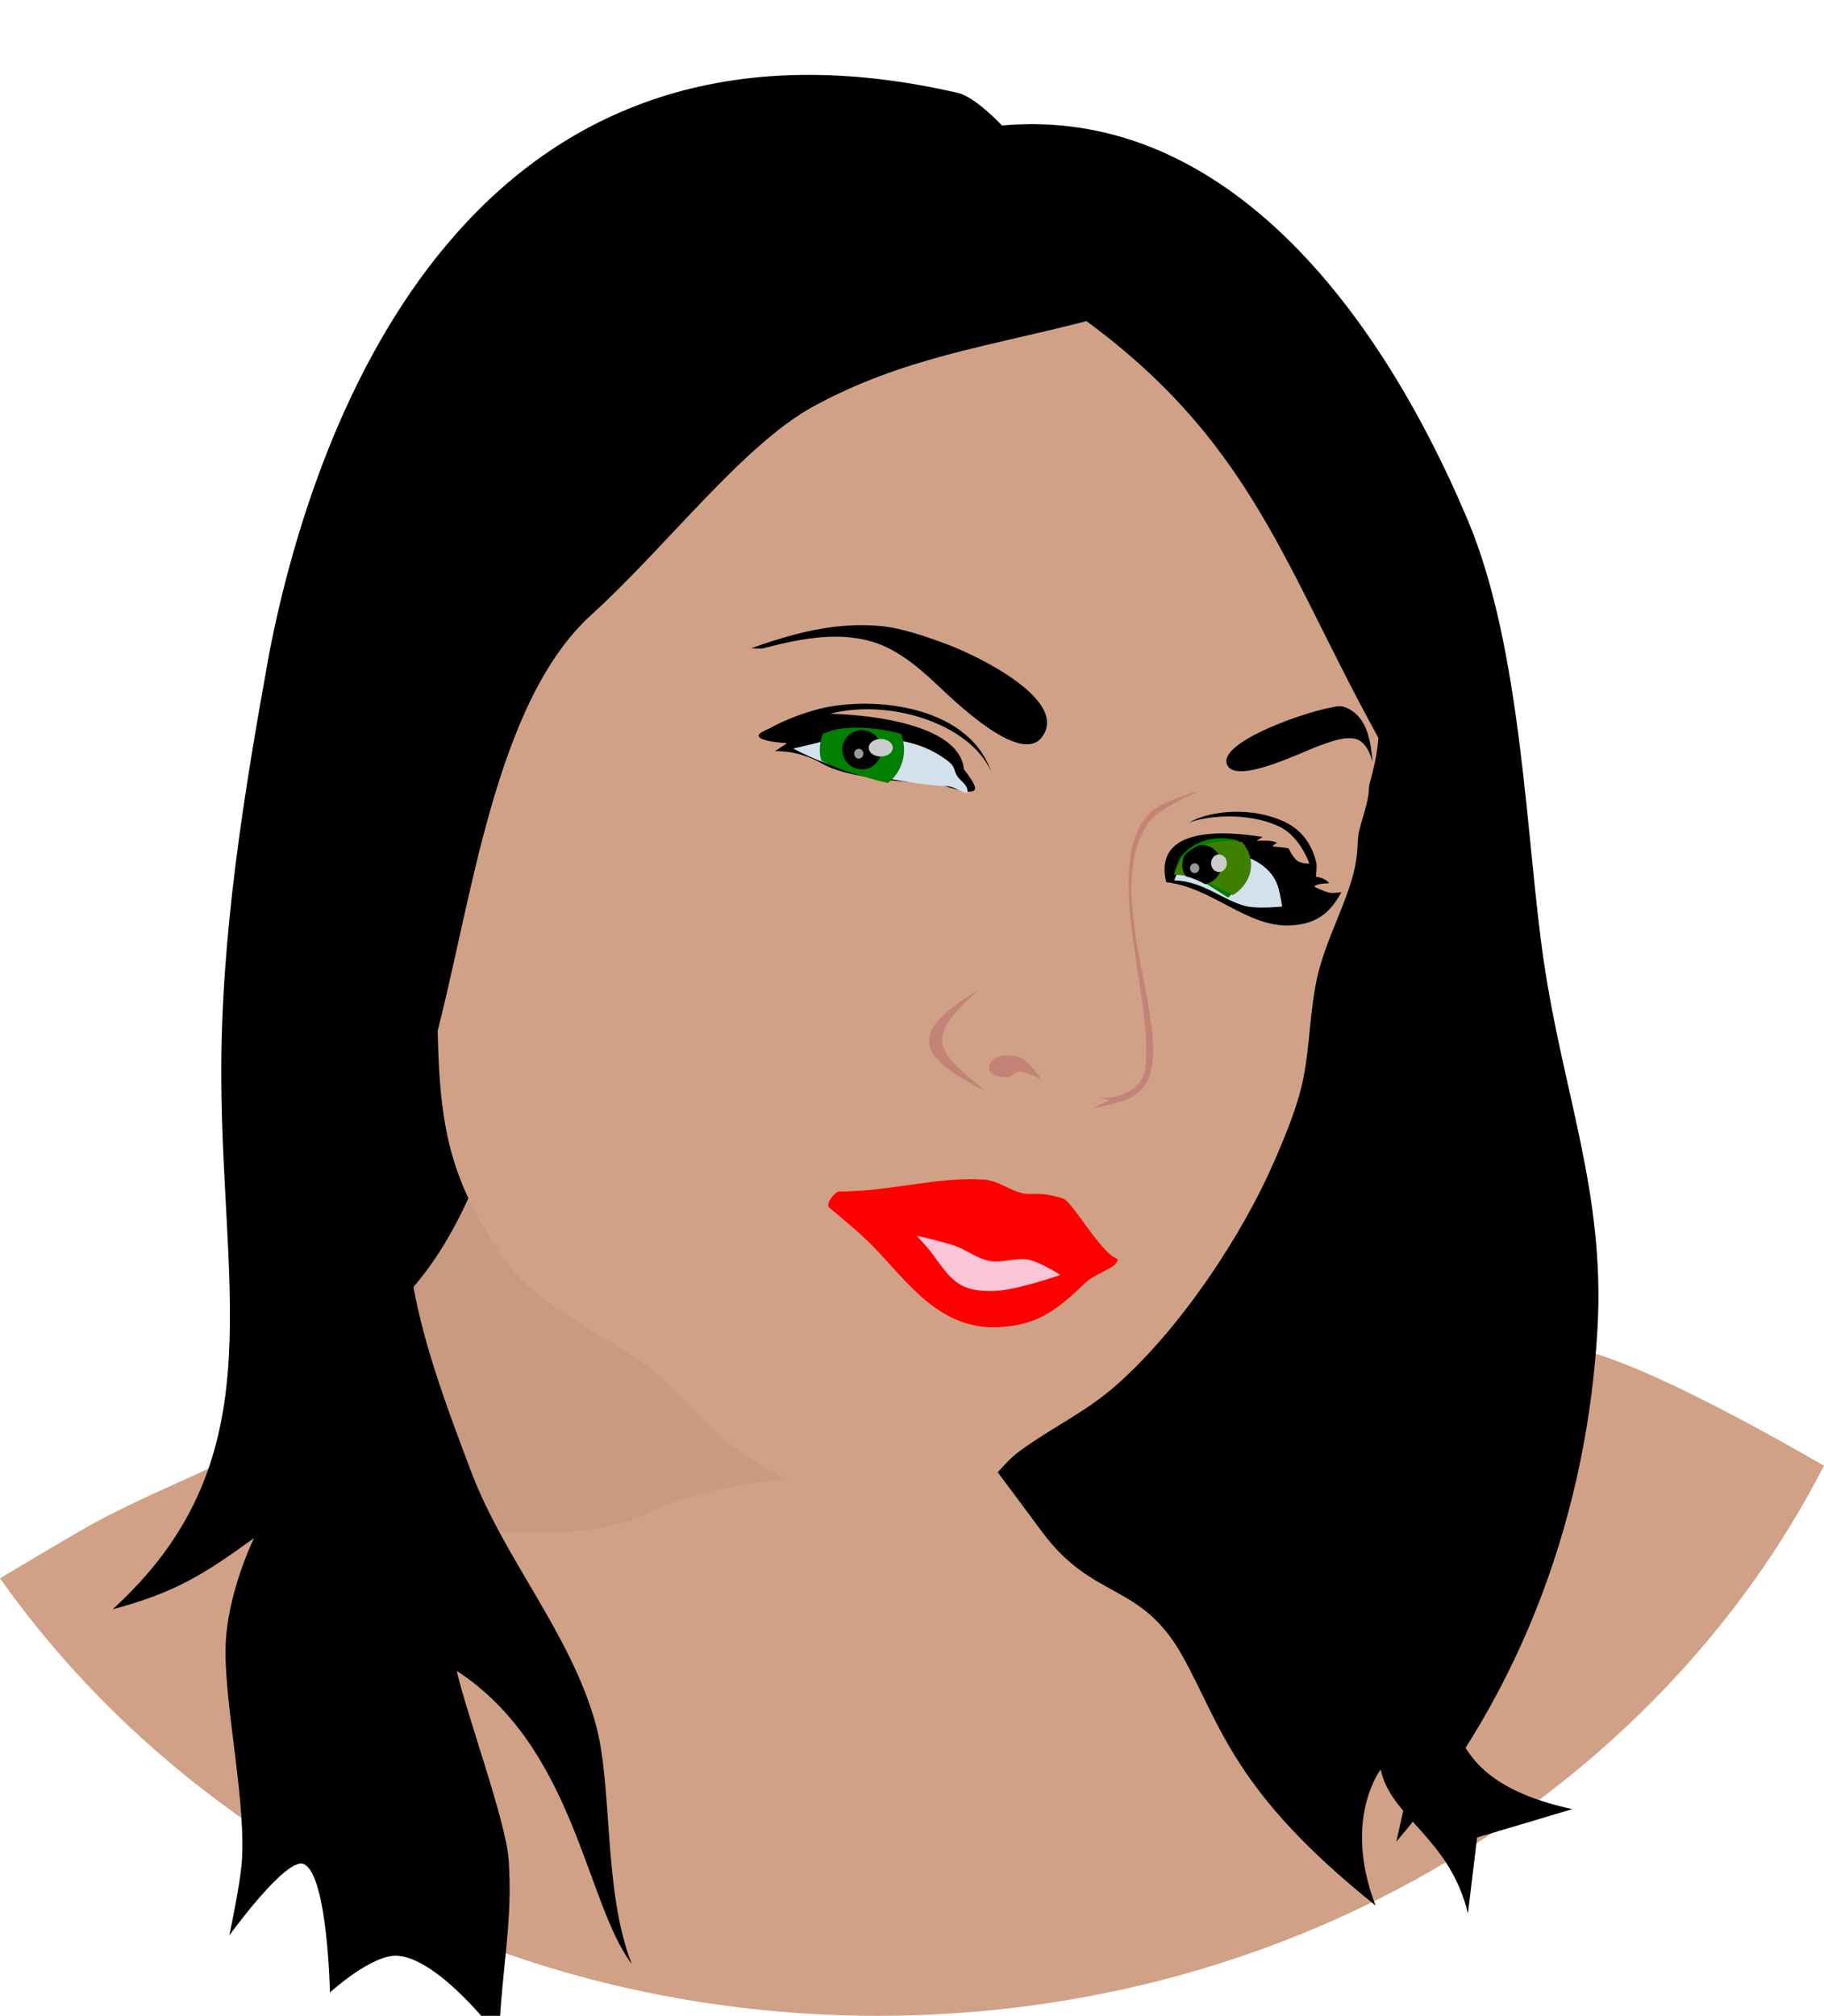 <?xml version="1.0"?><svg width="633.428" height="700" xmlns="http://www.w3.org/2000/svg">

 <g>
  <title>Layer 1</title>
  <path d="m173.632,333.923c0,0 -1.58,46.424 -8.371,68.348c-8.06,26.021 -18.784,52.902 -37.669,72.534c-26.706,27.761 -67.122,37.783 -100.408,57.172c-7.457,4.344 -17.335,10.218 -27.184,16.095c64.652,91.434 177.029,151.928 304.848,151.928c145.266,0 270.58,-78.132 328.58,-191.021c-19.012,-11.005 -54.76,-30.877 -77.625,-38.36c-30.002,-9.818 -62.515,-9.129 -93.461,-15.361c-21.557,-4.341 -47.389,-1.099 -64.163,-15.318c-24.635,-20.883 -37.669,-89.275 -37.669,-89.275l-186.879,-16.742z" id="path3899" fill="#d1a187"/>
  <path d="m304.867,515.588c3.633,-2.825 -44.821,-6.483 -79.887,9.863c-30.471,14.204 -63.335,-0.313 -94.681,11.835c-15.049,5.832 -40.437,26.629 -40.437,26.629c0,0 19.81,-50.634 33.533,-73.97c11.199,-19.044 24.169,-60.864 33.533,-80.874c9.463,-20.222 21.698,-37.478 21.698,-37.478l99.613,118.352l26.629,25.643z" id="path3972" fill="#c99a82"/>
  <path id="path3901" d="m465.131,141.447c36.611,59.898 45.25,131.151 54.397,199.455c7.714,57.602 4.667,116.42 0,174.349c-1.399,17.371 -11.154,4.946 -12.553,22.317c0.314,27.061 -9.55,42.157 -0.55,64.311c4.909,12.084 15.895,21.176 39.604,26.35l-33.066,9.848l-3.198,26.416c-6.226,-26.275 -26.865,-33.39 -30.291,-50.017c0,0 -13.3,17.131 -1.789,47.227c-49.44,-39.635 -53.479,-62.258 -66.95,-86.477c-14.555,-26.168 -31,-19.172 -48.818,-43.238c-23.515,-31.762 -71.134,-94.846 -71.134,-94.846l-89.266,-76.713l-22.387,5.562c-22.435,93.947 -57.5,96.172 -77.448,113.036c0,0 20.332,-64.201 20.332,-72.57c0,-8.369 18.132,-207.823 18.132,-207.823l131.11,-128.321l104.609,-13.948c0,0 86.699,38.075 93.451,78.108c0.451,2.673 -5.598,4.661 -4.184,6.974l0,-0z" fill="#000000"/>
  <path id="path3903" d="m151.883,352.249c0.307,16.87 0.673,34.112 5.579,50.345c3.798,12.567 10.212,24.268 18.132,35.307c13.089,18.245 38.173,26.413 53.506,40.062c9.638,8.58 16.119,17.754 26.532,25.281c19.106,13.811 50.657,24.107 71.994,19.655c14.578,-3.042 18.514,-13.171 26.423,-18.961c11.485,-8.408 22.937,-13.526 33.552,-22.884c22.82,-20.117 44.006,-52.635 54.925,-77.806c4.003,-9.227 8.428,-19.842 10.264,-29.654c2.12,-11.329 2.105,-22.497 4.551,-33.768c2.949,-13.588 10.525,-26.299 13.166,-38.576c1.333,-6.196 0.632,-10.455 1.973,-16.65c1.305,-6.03 4.412,-16.241 5.452,-22.316c2.256,-13.17 -0.023,-23.639 -1.761,-36.879c-2.273,-17.319 -26.567,-43.63 -9.066,-51.653c17.501,-8.023 -38.228,-47.932 -65.555,-61.46c-14.434,-7.145 -31.812,-9.138 -48.12,-8.5c-29.64,1.16 -59.619,9.116 -85.78,22.23c-23.836,11.949 -44.852,29.632 -61.371,49.691c-22.237,27.003 -38.662,58.922 -48.12,91.864c-7.844,27.319 -6.792,56.384 -6.277,84.671z" fill="#d1a187"/>
  <path id="path3907" d="m282.916,246.585c-5.51,1.596 -10.886,3.661 -15.663,6.359c-4.259,1.766 -5.723,3.093 -0.271,4.386c2.141,0.486 6.355,0.742 6.355,0.742l-4.185,2.769c6.331,-0.128 12.091,1.869 16.44,4.376c10.802,6.226 38.444,6.539 41.885,7.565c13.64,4.294 13.039,1.819 7.261,-5.616c-1.294,-15.085 -30.728,-18.935 -46.385,-19.316c19.982,-5.227 47.952,3.018 55.792,19.897c-8.554,-23.916 -43.703,-26.238 -61.229,-21.162z" fill="#000000"/>
  <path id="path3909" d="m292.65,255.961c7.689,-0.542 15.691,0.081 23.034,1.881c4.155,1.018 8.109,2.724 11.363,4.916c1.863,1.255 3.882,2.5 4.431,4.554c1.037,3.875 3.724,3.967 4.431,6.797c0.773,3.094 -3.725,-0.948 -6.932,-1.089c-10.35,-0.453 -21.977,-2.903 -28.826,-4.379c-11.675,-2.517 -16.458,-4.529 -24.7,-8.688c0,0 4.822,-1.153 7.239,-1.716c3.315,-0.772 6.505,-2.033 9.959,-2.277z" fill="#d2e1ec"/>
  <path d="m298.074,252.76c-1.914,-0.014 -3.805,0.082 -5.696,0.259c-0.529,0.05 -1.034,0.155 -1.553,0.259c-0.325,0.066 -0.628,0.132 -0.949,0.216c-0.823,0.215 -1.651,0.444 -2.459,0.734c-0.559,0.196 -1.128,0.394 -1.683,0.604c0,0.001 0,0.041 0,0.043c-0.684,1.694 -1.036,3.54 -1.036,5.48c0,1.32 0.19,2.583 0.518,3.797c3.922,2 8.198,3.619 14.541,5.437c2.356,0.675 5.293,1.51 8.544,2.33c3.439,-2.673 5.652,-6.866 5.652,-11.564c0,-1.94 -0.351,-3.786 -1.036,-5.48c-0.143,-0.04 -0.288,-0.09 -0.432,-0.129c-0.075,-0.02 -0.141,-0.066 -0.216,-0.086c-0.231,-0.062 -0.458,-0.114 -0.69,-0.173c-1.561,-0.395 -3.15,-0.691 -4.747,-0.949c-0.058,-0.01 -0.115,-0.034 -0.173,-0.043c-0.041,-0.007 -0.087,0.007 -0.13,0c-0.718,-0.112 -1.435,-0.217 -2.157,-0.302c-0.187,-0.022 -0.374,-0.066 -0.561,-0.086c-0.173,-0.019 -0.344,-0.026 -0.518,-0.043c-0.708,-0.069 -1.404,-0.13 -2.114,-0.173c-0.072,-0.004 -0.143,-0.039 -0.216,-0.043c-0.957,-0.055 -1.934,-0.079 -2.891,-0.086l0,-0z" id="path3911" fill="#007f00"/>
  <path d="m298.074,252.76c-1.914,-0.014 -3.805,0.082 -5.696,0.259c-0.56,0.053 -1.135,0.143 -1.683,0.259c-0.981,0.208 -1.935,0.487 -2.891,0.82c-1.009,1.858 -1.596,3.994 -1.596,6.257c0,1.664 0.332,3.239 0.906,4.703c3.435,1.596 7.297,2.998 12.643,4.531c1.875,0.537 4.128,1.162 6.602,1.812c3.651,-2.329 6.084,-6.4 6.084,-11.046c0,-2.162 -0.54,-4.2 -1.467,-5.998c-0.752,-0.181 -1.526,-0.323 -2.287,-0.475c-0.612,-0.12 -1.239,-0.245 -1.856,-0.345c-0.219,-0.036 -0.428,-0.096 -0.647,-0.129c-0.674,-0.101 -1.35,-0.182 -2.028,-0.259c-0.115,-0.014 -0.231,-0.031 -0.345,-0.043c-0.838,-0.09 -1.662,-0.163 -2.503,-0.216c-1.084,-0.072 -2.152,-0.122 -3.236,-0.129l0,-0z" id="path3913" fill="#007f00"/>
  <path d="m306.136,260.353c0,3.761 -3.049,6.81 -6.81,6.81c-3.761,0 -6.81,-3.049 -6.81,-6.81c0,-3.761 3.049,-6.81 6.81,-6.81c3.761,0 6.81,3.049 6.81,6.81z" id="path3915" fill="#000000"/>
  <path id="path3917" d="m310.048,259.655c0,1.685 -1.873,3.051 -4.184,3.051c-2.311,0 -4.184,-1.366 -4.184,-3.051c0,-1.685 1.873,-3.051 4.184,-3.051c2.311,0 4.184,1.366 4.184,3.051z" fill="#cccccc"/>
  <path d="m299.838,261.737c0,0.943 -0.72,1.707 -1.607,1.707c-0.888,0 -1.607,-0.764 -1.607,-1.707c0,-0.943 0.72,-1.707 1.607,-1.707c0.888,0 1.607,0.764 1.607,1.707z" id="path3919" fill="#999999"/>
  <path id="path3921" d="m454.709,299.884c0,0 -2.496,0.087 -4.049,-0.872c-1.523,-0.941 -3.138,-4.359 -3.138,-4.359c-0.628,-0.386 -5.579,-0.697 -5.579,-0.697c0,0 0.394,-0.814 1.569,-1.22c-1.711,-1.24 -7.148,-0.697 -7.148,-0.697c0,0 0.907,-0.686 2.092,-1.395c-12.726,-2.092 -38.089,-3.963 -33.475,15.691c16.174,1.907 28.045,15.702 43.022,15.015c8.729,-0.4 13.679,-3.839 17.826,-11.528c0,0 -2.69,0.391 -4.01,0.174c-1.906,-0.313 -5.405,-2.092 -5.405,-2.092c0.463,-0.834 2.701,-1.076 5.23,-1.22c-0.943,-0.812 -1.333,-1.675 -4.707,-2.267c0,0 0.509,-3.288 0.174,-4.882c-1.656,-6.913 -5.557,-11.8 -11.682,-14.471c-13.033,-5.683 -27.662,-2.655 -32.459,0.67c4.695,-2.18 19.923,-4.199 31.526,1.418c4.546,2.201 8.239,7.421 10.212,12.732z" fill="#000000"/>
  <path id="path3923" d="m407.771,305.738c9.853,0.12 17.064,7.011 24.932,8.937c4.013,0.982 12.553,0.144 12.553,0.144c0,0 -0.721,-4.964 -1.569,-7.352c-4.228,-11.909 -24.128,-15.13 -33.301,-6.631c-1.438,1.332 -2.615,4.901 -2.615,4.901z" fill="#d2e1ec"/>
  <path d="m423.853,291.069c-5.064,0.065 -10.023,2.025 -13.463,6.076c-1.438,1.694 -2.632,6.213 -2.632,6.213c7.23,0.112 13.038,4.858 18.727,8.344c3.35,-2.821 5.523,-7.154 5.523,-12.017c0,-2.845 -0.747,-5.513 -2.028,-7.8c-2.009,-0.588 -4.063,-0.843 -6.127,-0.816z" id="path3925" fill="#007f00"/>
  <path d="m426.69,292.069c-5.957,0.061 -11.789,1.927 -15.835,5.782c-1.691,1.611 -3.096,5.911 -3.096,5.911c7.816,0.098 14.224,3.883 20.403,7.076c3.818,-2.387 6.294,-6.233 6.294,-10.572c0,-2.975 -1.183,-5.696 -3.147,-7.896c-1.532,-0.222 -3.077,-0.318 -4.619,-0.302z" id="path3927" fill="#3f7f00"/>
  <path d="m417.381,293.449c-0.235,0 -0.505,0.02 -0.734,0.043c-0.043,0.017 -0.087,0.026 -0.13,0.043c-1.767,0.733 -3.385,1.76 -4.833,3.064c-0.69,1.065 -1.122,2.305 -1.122,3.668c0,1.511 0.505,2.926 1.338,4.056c2.331,0.567 4.496,1.548 6.602,2.675c3.215,-0.546 5.653,-3.361 5.653,-6.731c0,-3.761 -3.013,-6.818 -6.774,-6.818l0,0z" id="path3929" fill="#000000"/>
  <path id="path3931" d="m426.055,299.755c0,1.685 -1.224,3.051 -2.735,3.051c-1.51,0 -2.735,-1.366 -2.735,-3.051c0,-1.685 1.224,-3.051 2.735,-3.051c1.51,0 2.735,1.366 2.735,3.051z" fill="#cccccc"/>
  <path d="m416.477,301.489c0,0.943 -0.72,1.707 -1.607,1.707c-0.888,0 -1.607,-0.764 -1.607,-1.707c0,-0.943 0.72,-1.707 1.607,-1.707c0.888,0 1.607,0.764 1.607,1.707z" id="path3933" fill="#999999"/>
  <path id="path3935" d="m458.157,258.958c-5.875,2.094 -28.418,13.422 -31.911,6.829c-4.638,-8.755 35.593,-21.634 39.931,-20.429c8.347,2.319 9.85,11.467 10.461,19.178c-3.156,-11.121 -9.241,-8.872 -18.481,-5.579z" fill="#000000"/>
  <path id="path3937" d="m246.38,230.555c22.811,-6.813 40.283,-12.381 56.316,-7.779c7.818,2.244 15.043,7.69 22.838,15.102c8.118,7.718 29.158,27.471 36.265,18.132c9.636,-12.662 -21.725,-28.018 -32.429,-32.08c-7.711,-2.926 -16.44,-5.915 -23.873,-6.569c-20.359,-1.79 -38.793,5.384 -59.117,13.194z" fill="#000000"/>
  <path id="path3941" d="m398.699,285.867c-15.689,23.531 6.215,65.825 0.877,86.591c-2.324,9.041 -11.119,10.609 -19.876,12.379c4.452,-3.142 8.547,-2.185 1.395,-3.836c7.4,1.092 15.983,-2.655 16.737,-10.461c2.444,-25.297 -14.907,-68.699 0.518,-87.259c4.444,-5.347 18.571,-8.712 18.571,-8.712c0,0 -14.657,5.951 -18.222,11.298z" fill="#c38377"/>
  <path id="path3943" d="m339.949,343.691c-18.927,16.825 -15.763,20.656 2.441,35.218c-25.224,-12.215 -26.521,-21.017 -2.441,-35.218z" fill="#c38377"/>
  <path id="path3945" d="m361.917,375.248c0,0 -4.229,-6.665 -7.671,-8.02c-2.817,-1.109 -6.603,-1.236 -9.066,0.523c-1.124,0.803 -2.114,2.566 -1.569,3.836c0.886,2.062 4.033,2.525 6.276,2.441c1.481,-0.056 2.529,-1.864 4.01,-1.918c2.869,-0.105 8.02,3.138 8.02,3.138z" fill="#c38377"/>
  <path id="path3947" d="m291.131,413.779c18.666,-0.101 33.972,-5.149 50.212,-4.184c5.69,0.338 8.715,3.724 14.297,4.882c2.866,0.594 5.886,-0.834 13.599,1.744c3.218,1.076 13.251,19.298 18.829,20.922c0.324,1.53 -1.764,2.741 -3.138,3.487c-1.965,1.067 -6.049,2.995 -7.671,4.533c-9.812,9.304 -16.319,14.96 -30.337,15.691c-20.914,1.091 -31.933,-16.05 -43.936,-28.244c-4.656,-4.731 -10.878,-9.769 -14.994,-13.25c-1.378,-1.165 1.454,-4.931 3.138,-5.579z" fill="#ff0000"/>
  <path id="path3949" d="m346.051,431.04c-7.418,-1.616 -14.059,-5.915 -21.445,-7.671c-6.438,-1.531 -13.492,-0.152 -19.701,-2.441c-3.07,-1.132 -4.99,-4.745 -8.194,-5.405c-1.619,-0.334 -4.414,-0.714 -4.882,0.872c-0.675,2.287 3.081,3.849 5.23,4.882c2.541,1.221 5.572,0.864 8.369,1.22c6.379,0.813 12.904,0.681 19.178,2.092c7.442,1.674 14.149,5.955 21.619,7.497c3.881,0.801 8.057,-0.254 11.856,0.872c3.816,1.131 6.547,5.034 10.461,5.753c2.886,0.531 5.812,-1.633 8.717,-1.22c1.829,0.26 3.21,2.229 5.056,2.267c1.252,0.025 3.185,-0.18 3.487,-1.395c0.478,-1.921 -1.891,-4.164 -3.836,-4.533c-1.686,-0.32 -2.923,1.846 -4.533,2.441c-2.566,0.948 -5.31,2.117 -8.02,1.743c-4.172,-0.576 -7.119,-4.736 -11.158,-5.928c-3.916,-1.156 -8.215,-0.177 -12.204,-1.046z" fill="#ff0000"/>
  <path d="m318.366,429.122c0,0 8.939,1.979 13.251,3.487c4.077,1.426 7.618,4.392 11.856,5.23c4.562,0.902 9.402,-1.331 13.948,-0.349c3.913,0.846 10.81,5.23 10.81,5.23c0,0 -15.124,5.35 -23.014,5.579c-3.897,0.113 -8.104,-0.19 -11.507,-2.092c-5.317,-2.971 -8.133,-9.069 -12.204,-13.599c-1.045,-1.163 -3.138,-3.487 -3.138,-3.487z" id="path3966" fill="#fac6d7"/>
  <path d="m198.356,227.604c5.928,-28.682 -20.68,-42.541 -24.644,-36.51c-4.052,6.164 -6.252,58.366 -12.162,64.039c-6.055,27.18 -5.136,55.777 -4.66,83.666c0.307,17.994 0.66,36.406 5.566,53.721c3.798,13.405 10.203,25.894 18.123,37.669c13.089,19.46 38.172,28.159 53.505,42.718c3.903,3.706 7.276,7.507 10.615,11.262c1.123,0.325 2.977,0.863 2.977,0.863c-7.101,-23.444 -26.255,-43.755 -34.519,-63.127c-15.543,-36.435 5.919,-78.355 -0.992,-107.527c-8.082,-34.115 -21.207,-50.974 -13.808,-86.773z" id="path3970" fill="#d1a187"/>
  <path id="path3905" d="m332.59,32.244c-169.647,-38.991 -223.321,114.215 -238.972,193.932c-8.859,49.053 -17.042,98.768 -16.77,148.634c0.418,76.719 18.178,133.084 -37.732,184.023c21.539,-5.731 31.746,-12.117 49.082,-24.722c0,0 -9.67,19.732 -9.882,38.605c-0.233,20.766 7.54,54.631 5.52,75.297c-0.792,8.106 -4.193,24.065 -4.193,24.065c0,0 19.821,-27.452 25.854,-24.772c8.283,3.68 9.084,44.59 9.084,44.59c0,0 14.836,-13.591 23.757,-12.74c14.848,1.417 34.937,28.311 34.937,28.311c0.974,-24.249 4.844,-39.714 3.389,-61.567c-0.881,-13.223 -14.865,-51.38 -18.028,-65.674c41.122,26.79 44.734,80.79 60.757,101.761c-10.054,-25.657 -6.466,-61.621 -12.577,-83.518c-8.785,-31.474 -31.82,-57.203 -43.323,-87.765c-10.144,-26.953 -20.74,-54.72 -22.36,-83.518c-1.233,-21.92 4.114,-43.925 9.783,-65.116c12.896,-48.209 20.636,-117.964 54.502,-148.634c25.669,-23.246 52.648,-58.939 76.862,-72.194c31.199,-17.079 60.898,-20.901 95.03,-29.727c61.242,45.04 70.084,91.16 107.607,155.712c37.523,64.552 11.708,71.528 11.18,107.583c-1.007,68.792 14.422,128.717 3.543,194.074c-3.282,19.718 -14.723,70.636 -14.723,70.636c44.996,-52.693 66.465,-116.441 69.875,-178.604c2.565,-46.758 -11.839,-80.813 -18.676,-127.128c-6.191,-41.94 -7.456,-108.376 -26.462,-153.334c-33.037,-78.149 -87.542,-143.499 -161.692,-136.885c0,0 -9.193,-9.904 -15.372,-11.325l0,-0l0,-0z" fill="#000000"/>
  <path d="m464.974,245.295c-0.402,0.023 -0.936,0.094 -1.467,0.173c0.494,3.668 0.922,7.462 1.381,11.305c2.017,-0.495 3.812,-0.656 5.394,-0.302c-0.082,-1.097 -0.126,-2.041 -0.216,-3.236c-0.158,-2.111 -0.339,-4.223 -0.518,-6.343c-0.981,-0.649 -2.083,-1.197 -3.366,-1.553c-0.271,-0.075 -0.676,-0.074 -1.208,-0.043l0,-0z" id="path3977" fill="#000000"/>
  <path d="m248.156,252.255c19.338,2.614 34.514,-9.387 44.212,-10.19c7.211,-0.597 13.817,-0.492 22.607,1.56c-14.771,-13.371 -28.503,-15.897 -43.627,-18.105c-5.926,-0.865 -16.162,1.072 -21.713,-4.332c-3.652,4.782 -10.474,3.186 -13.087,7.057c-6.68,9.897 -0.196,22.415 11.608,24.01z" id="path4011" fill="#d1a187"/>
  <path d="m462.688,259.103c-4.789,-0.041 -9.501,3.483 -12.858,6.947c-3.124,3.223 -9.851,14.905 -10.485,16.008c2.041,0.493 4.077,1.11 6.084,1.985c6.125,2.671 10.038,7.585 11.693,14.498c1.571,1.253 4.448,1.163 5.566,3.02c1.459,2.423 2.934,6.429 2.934,6.429c0,0 4.861,-11.289 5.911,-17.26c1.322,-7.51 5.789,-15.608 2.977,-22.696c-1.723,-4.343 -6.23,-8.371 -10.874,-8.889c-0.32,-0.036 -0.63,-0.04 -0.949,-0.043l0,-0z" id="path4013" fill="#d1a187"/>
  <rect fill="#edb7ad" stroke-width="null" stroke-dasharray="null" stroke-linejoin="null" stroke-linecap="null" x="306.572" y="126" width="0" height="30" id="svg_4"/>
 </g>
</svg>